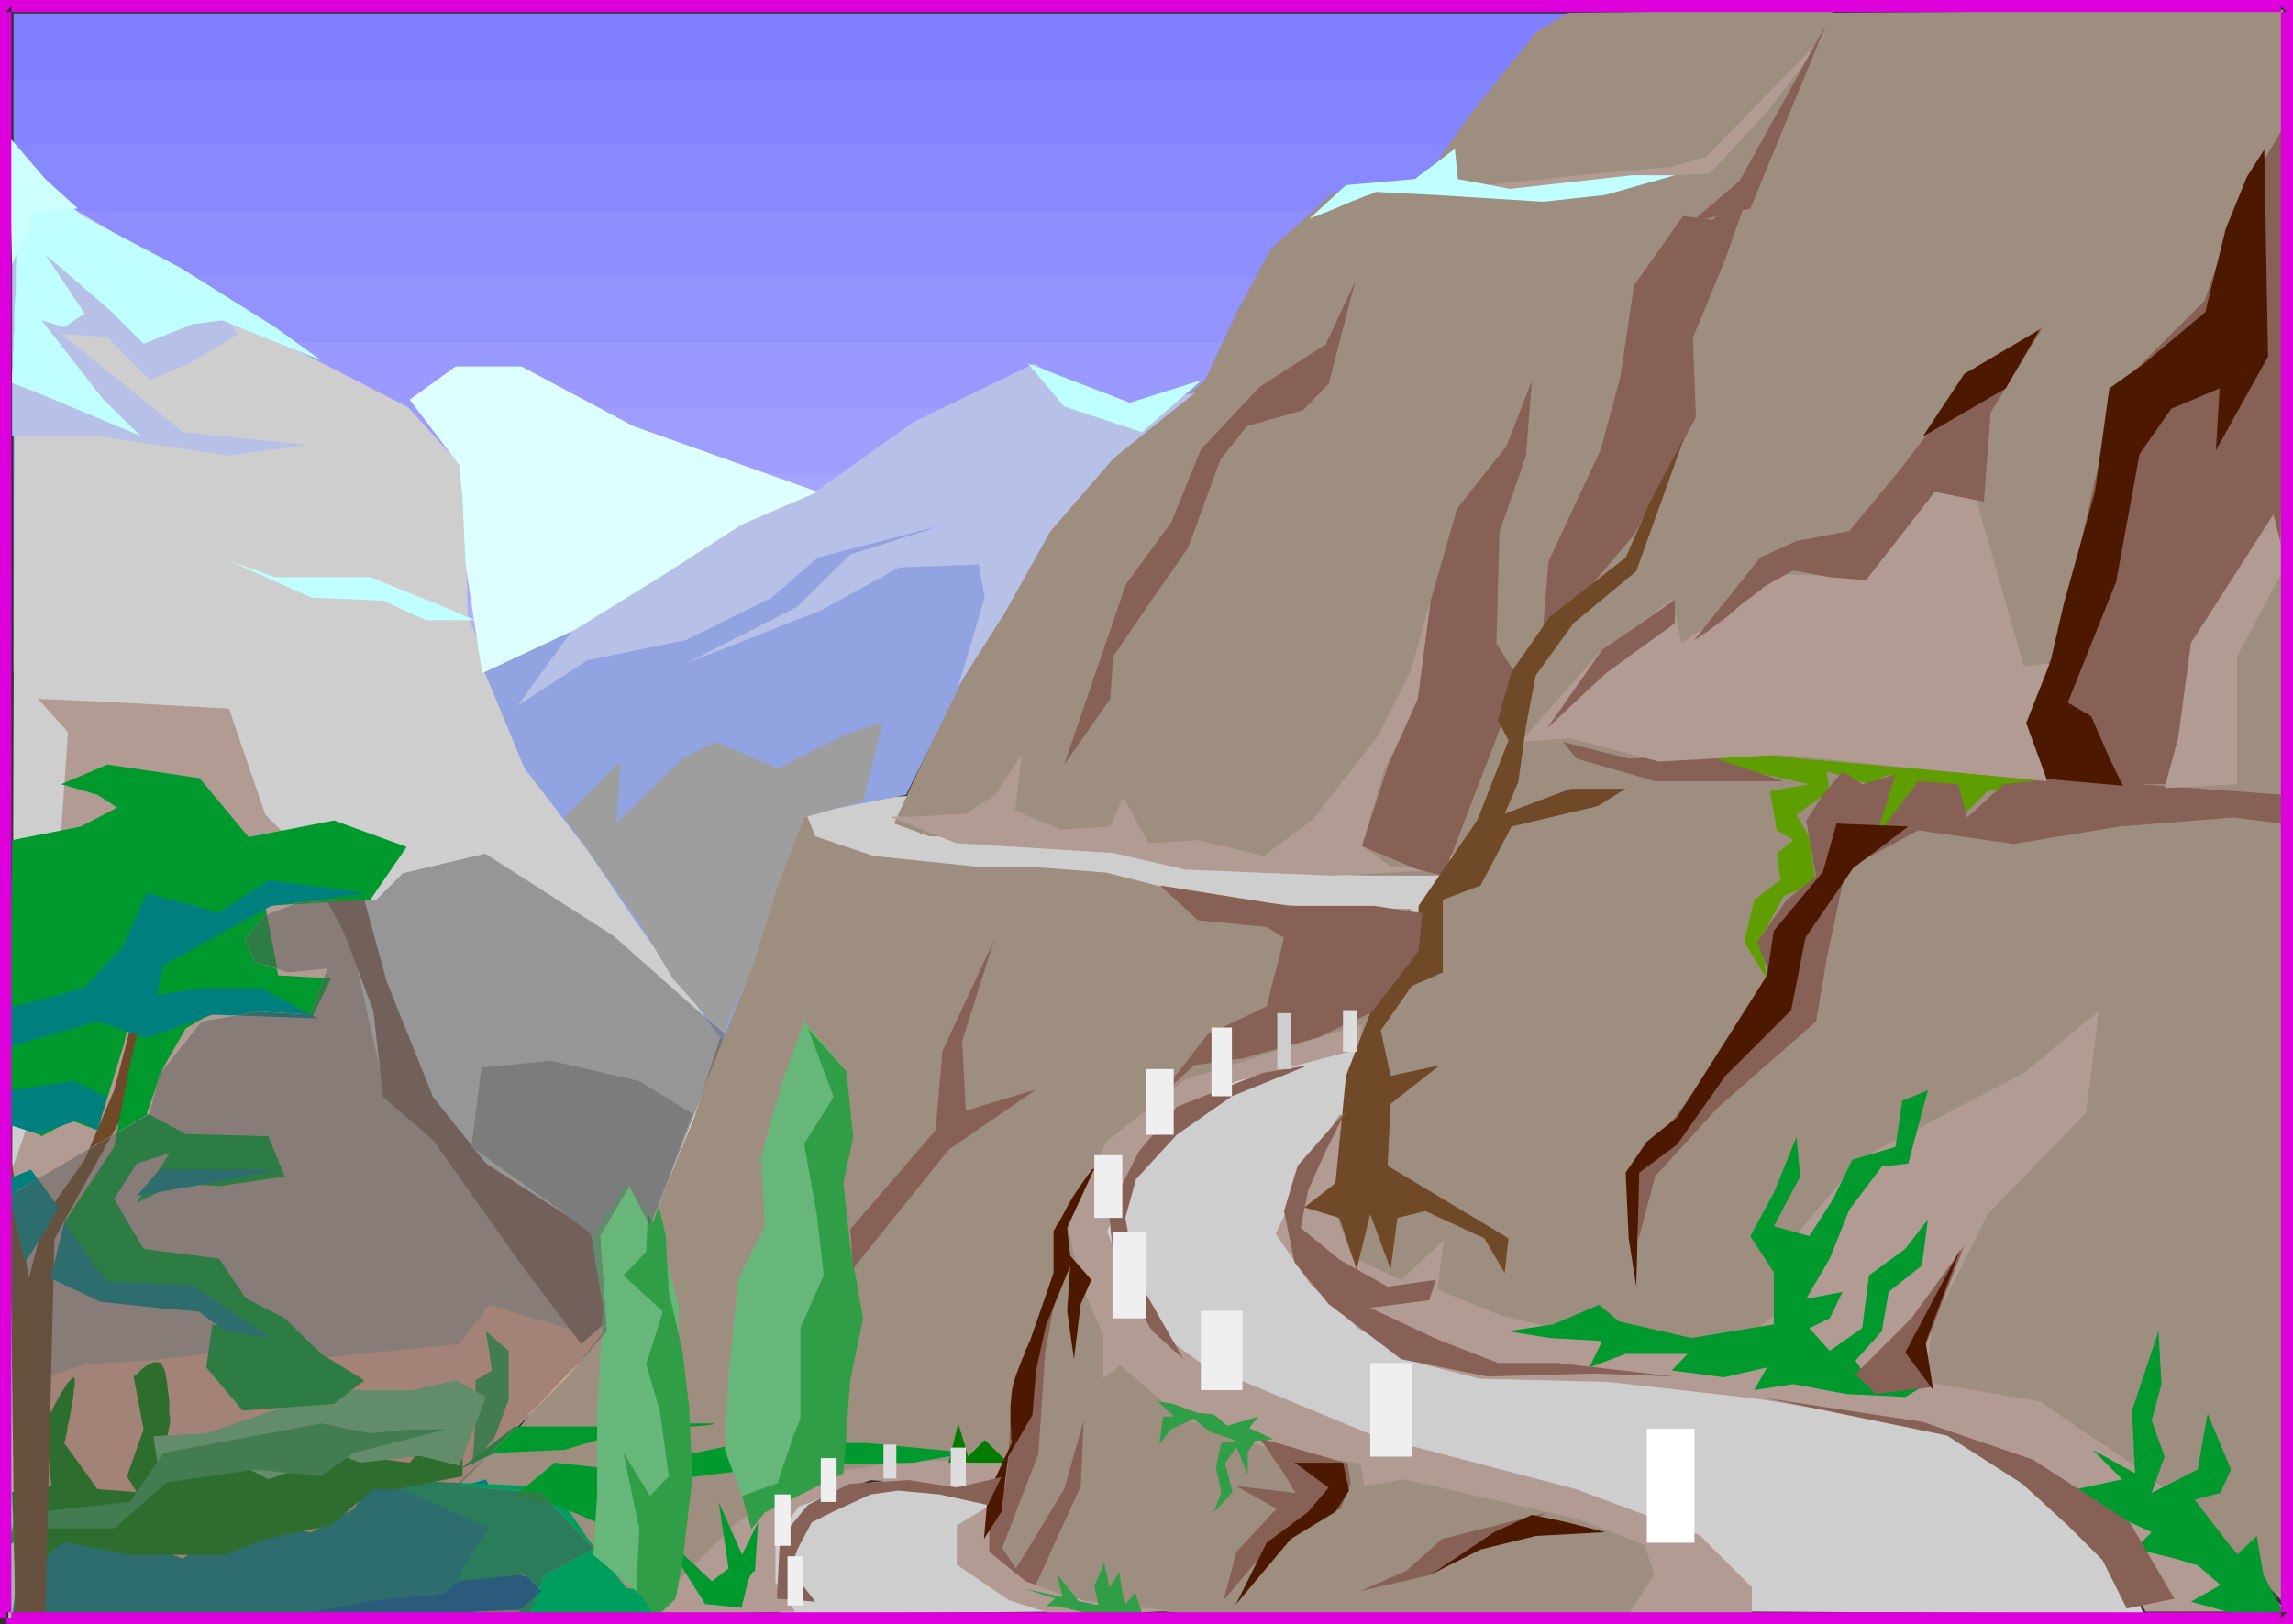 <?xml version="1.0" encoding="UTF-8" standalone="no"?>
<svg
   version="1.0"
   width="129.724mm"
   height="91.917mm"
   id="svg144"
   sodipodi:docname="Mountain Road 5.wmf"
   xmlns:inkscape="http://www.inkscape.org/namespaces/inkscape"
   xmlns:sodipodi="http://sodipodi.sourceforge.net/DTD/sodipodi-0.dtd"
   xmlns="http://www.w3.org/2000/svg"
   xmlns:svg="http://www.w3.org/2000/svg">
  <rect width="100%" height="100%" fill="#333333" stroke="none"/>
  <sodipodi:namedview
     id="namedview144"
     pagecolor="#ffffff"
     bordercolor="#000000"
     borderopacity="0.25"
     inkscape:showpageshadow="2"
     inkscape:pageopacity="0.0"
     inkscape:pagecheckerboard="0"
     inkscape:deskcolor="#d1d1d1"
     inkscape:document-units="mm" />
  <defs
     id="defs1">
    <pattern
       id="WMFhbasepattern"
       patternUnits="userSpaceOnUse"
       width="6"
       height="6"
       x="0"
       y="0" />
  </defs>
  <path
     style="fill:#7f7fff;fill-opacity:1;fill-rule:evenodd;stroke:none"
     d="M 487.87,31.024 V 2.908 H 2.909 V 31.024 Z"
     id="path1" />
  <path
     style="fill:#8484ff;fill-opacity:1;fill-rule:evenodd;stroke:none"
     d="M 487.87,17.128 V 45.082 H 2.909 V 17.128 Z"
     id="path2" />
  <path
     style="fill:#8989ff;fill-opacity:1;fill-rule:evenodd;stroke:none"
     d="M 487.87,31.024 V 59.139 H 2.909 V 31.024 Z"
     id="path3" />
  <path
     style="fill:#8e8eff;fill-opacity:1;fill-rule:evenodd;stroke:none"
     d="M 487.87,45.082 V 73.197 H 2.909 V 45.082 Z"
     id="path4" />
  <path
     style="fill:#9393ff;fill-opacity:1;fill-rule:evenodd;stroke:none"
     d="M 487.87,59.139 V 87.255 H 2.909 V 59.139 Z"
     id="path5" />
  <path
     style="fill:#9999ff;fill-opacity:1;fill-rule:evenodd;stroke:none"
     d="M 487.87,73.197 V 101.312 H 2.909 V 73.197 Z"
     id="path6" />
  <path
     style="fill:#9e9eff;fill-opacity:1;fill-rule:evenodd;stroke:none"
     d="m 487.87,87.255 v 28.115 H 2.909 V 87.255 Z"
     id="path7" />
  <path
     style="fill:#a5a5ff;fill-opacity:1;fill-rule:evenodd;stroke:none"
     d="m 487.87,101.312 v 28.115 H 2.909 v -28.115 z"
     id="path8" />
  <path
     style="fill:#aaaaff;fill-opacity:1;fill-rule:evenodd;stroke:none"
     d="M 2.909,143.485 H 487.87 V 115.37 H 2.909 Z"
     id="path9" />
  <path
     style="fill:#afafff;fill-opacity:1;fill-rule:evenodd;stroke:none"
     d="M 2.909,143.485 H 487.87 v -14.058 H 2.909 Z"
     id="path10" />
  <path
     style="fill:#cecece;fill-opacity:1;fill-rule:evenodd;stroke:none"
     d="m 256.782,230.417 -3.232,1.777 -2.909,1.939 -2.747,1.777 -2.586,1.939 -2.424,1.939 -2.101,1.939 -1.939,2.101 -1.778,2.101 -1.616,2.101 -1.454,2.101 -1.131,2.262 -0.97,2.262 -0.97,2.262 -0.485,2.262 -0.485,2.424 -0.162,2.424 0.323,3.555 0.485,3.393 0.97,3.393 0.97,3.232 1.293,3.07 1.454,2.908 1.778,2.908 2.101,2.747 2.262,2.747 2.424,2.424 2.747,2.424 2.909,2.262 3.232,2.262 3.394,2.101 3.717,2.101 3.878,1.777 84.517,19.552 1.939,1.293 1.616,1.131 1.454,1.131 1.131,1.293 0.808,1.293 0.646,1.131 0.485,1.293 v 1.131 l -0.162,1.293 -0.485,1.131 -0.808,1.131 -1.131,0.969 -1.454,0.97 -1.778,0.808 -2.101,0.808 -2.424,0.808 112.312,0.646 -1.778,-4.847 -1.939,-4.686 -2.262,-4.686 -1.293,-2.101 -1.293,-2.262 -1.454,-2.101 -1.616,-2.262 -1.616,-1.939 -1.939,-2.101 -1.939,-1.939 -2.101,-1.777 -2.424,-1.939 -2.586,-1.777 -2.101,-0.97 -2.101,-0.97 -2.424,-0.969 -2.424,-0.97 -2.586,-0.969 -2.586,-0.808 -2.747,-0.969 -2.747,-0.97 -3.07,-0.808 -2.909,-0.97 -3.232,-0.808 -3.232,-0.808 -3.232,-0.808 -6.949,-1.454 -3.717,-0.808 -3.717,-0.646 -3.717,-0.646 -7.757,-1.293 -8.08,-1.131 -8.565,-0.969 -8.565,-0.808 -9.05,-0.646 -9.373,-0.485 -9.534,-0.485 -4.848,-1.777 -4.686,-1.777 -4.525,-1.616 -2.101,-0.97 -2.101,-0.646 -3.878,-1.616 -3.717,-1.616 -3.232,-1.454 -3.07,-1.616 -2.747,-1.616 -2.262,-1.616 -1.131,-0.808 -0.97,-0.808 -0.808,-0.808 -0.808,-0.969 -0.646,-0.808 -0.485,-0.969 -0.485,-0.97 -0.323,-0.969 -0.323,-0.97 -0.162,-1.131 v -0.97 -1.131 l 17.453,-27.307 v -11.796 l -1.778,-0.485 -1.939,-0.162 h -2.101 -2.262 l -2.424,0.323 -2.262,0.323 -2.586,0.485 -2.424,0.485 -5.01,1.454 -5.01,1.616 -4.848,1.777 -2.262,0.97 z"
     id="path11" />
  <path
     style="fill:#9e8e7f;fill-opacity:1;fill-rule:evenodd;stroke:none"
     d="m 228.179,258.371 -17.291,72.066 -0.162,0.646 0.162,1.454 0.323,0.646 0.323,0.646 0.323,0.646 0.485,0.646 0.646,0.646 0.646,0.485 0.646,0.646 0.97,0.485 0.97,0.485 0.97,0.646 1.293,0.323 1.131,0.646 1.293,0.323 1.454,0.485 1.454,0.485 1.616,0.323 1.778,0.485 1.778,0.323 1.939,0.323 1.939,0.485 2.101,0.323 2.101,0.323 2.262,0.323 2.262,0.162 2.424,0.323 2.586,0.323 2.586,0.162 2.747,0.323 2.747,0.162 92.112,0.646 1.778,-0.97 1.616,-1.131 1.454,-0.969 1.131,-1.131 0.808,-1.131 0.808,-0.97 0.485,-1.131 0.323,-1.131 v -1.293 l -0.323,-1.131 -0.323,-1.131 -0.646,-1.293 -0.97,-1.293 -1.131,-1.293 -1.293,-1.454 -1.616,-1.454 -86.456,-21.491 -3.878,-3.232 -3.555,-3.232 -3.232,-3.07 -3.07,-3.07 -2.747,-3.07 -2.747,-2.908 -2.424,-3.07 -2.262,-2.747 -1.939,-2.908 -1.778,-2.908 -1.616,-2.908 -1.293,-2.747 -1.293,-2.747 -0.97,-2.747 -0.808,-2.908 z"
     id="path12" />
  <path
     style="fill:#cecece;fill-opacity:1;fill-rule:evenodd;stroke:none"
     d="m 248.379,344.494 -3.717,-0.323 -3.717,-0.323 -3.394,-0.485 -3.232,-0.485 -3.07,-0.646 -2.747,-0.646 -2.586,-0.646 -2.424,-0.646 -2.262,-0.808 -2.101,-0.969 -1.939,-0.97 -1.616,-0.969 -1.454,-1.131 -1.293,-1.131 -1.131,-1.131 -0.808,-1.293 4.202,-14.704 -3.878,-0.323 -3.717,-0.323 -3.555,-0.162 h -3.394 -3.232 -3.232 l -2.909,0.162 -2.909,0.323 -2.747,0.323 -2.747,0.323 -2.424,0.646 -2.424,0.646 -2.262,0.646 -2.101,0.808 -1.939,0.808 -1.939,0.969 -1.616,1.939 -1.454,1.777 -1.293,1.939 -0.97,1.777 -0.97,1.616 -0.646,1.616 -0.323,1.454 -0.323,1.616 -0.162,1.293 0.162,1.454 0.323,1.293 0.485,1.131 0.808,1.131 0.808,1.131 1.131,0.969 1.293,0.97 z"
     id="path13" />
  <path
     style="fill:#b29b93;fill-opacity:1;fill-rule:evenodd;stroke:none"
     d="m 290.88,224.277 -26.502,6.948 -13.898,6.948 -8.242,11.149 -5.494,14.058 2.747,6.948 5.494,12.603 12.443,9.049 37.006,15.35 42.501,11.149 26.502,9.857 11.15,11.149 v 7.11 l -26.341,-1.454 5.494,-8.402 -2.101,-6.302 -14.059,-5.494 -37.491,-8.564 -8.403,1.454 -0.808,-4.847 -16.645,-2.101 -21.654,-7.756 -13.09,-11.149 -3.555,2.908 v -9.21 l -4.848,-11.149 -2.747,-11.957 5.494,-19.067 9.696,-5.979 11.15,-10.664 38.622,-9.857 z"
     id="path14" />
  <path
     style="fill:#876056;fill-opacity:1;fill-rule:evenodd;stroke:none"
     d="m 228.987,259.017 -13.251,36.356 -1.454,17.451 -4.04,12.765 v 8.241 l 10.989,5.655 9.858,-21.652 0.646,-14.058 -4.202,14.704 -7.595,12.603 -2.747,4.363 -2.909,-4.363 7.757,-20.198 1.454,-21.652 z"
     id="path15" />
  <path
     style="fill:#876056;fill-opacity:1;fill-rule:evenodd;stroke:none"
     d="m 268.579,307.33 19.554,5.655 0.646,4.201 -2.101,5.494 -13.251,5.655 -11.797,13.896 2.747,-10.341 8.565,-9.21 -8.565,-4.847 12.605,1.454 v -0.162 l -0.323,-0.323 -0.323,-0.646 -0.485,-0.808 -0.485,-0.808 -0.646,-1.131 -1.454,-2.101 -1.454,-2.101 -0.646,-1.131 -0.646,-0.808 -0.646,-0.808 -0.485,-0.646 -0.485,-0.323 z"
     id="path16" />
  <path
     style="fill:#876056;fill-opacity:1;fill-rule:evenodd;stroke:none"
     d="m 330.795,323.489 -22.462,5.655 -7.595,6.786 -9.858,4.363 15.352,-3.555 11.958,-6.948 z"
     id="path17" />
  <path
     style="fill:#b29b93;fill-opacity:1;fill-rule:evenodd;stroke:none"
     d="m 211.534,322.034 -6.949,4.201 v 8.402 l 11.15,7.594 11.15,3.555 23.594,-1.293 -20.038,-2.262 -11.15,-4.04 -7.757,-6.302 z"
     id="path18" />
  <path
     style="fill:#309e47;fill-opacity:1;fill-rule:evenodd;stroke:none"
     d="m 234.805,343.04 -0.808,-3.878 2.101,-4.847 1.131,5.171 2.101,-3.232 0.646,4.363 0.808,2.424 1.939,-2.424 1.616,4.847 h -10.342 l -7.595,-1.939 h -2.747 l 1.939,-1.616 -6.464,-2.101 8.08,1.777 -1.131,-4.847 4.363,5.494 v 0 l 0.162,0.162 0.485,0.162 0.808,0.162 0.808,0.162 0.808,0.162 0.646,0.162 h 0.646 z"
     id="path19" />
  <path
     style="fill:#309e47;fill-opacity:1;fill-rule:evenodd;stroke:none"
     d="m 272.296,307.815 -5.171,-2.424 1.939,-2.424 -6.626,1.939 -2.909,-2.424 -3.555,-0.323 -5.171,-1.939 -3.232,-0.485 3.555,3.232 h -2.424 l -0.808,5.979 2.424,-3.232 4.848,-2.262 3.555,2.747 5.656,1.939 -3.232,0.485 -1.131,5.171 1.131,5.332 -1.616,4.363 4.04,-4.363 -1.616,-6.14 2.424,-3.555 2.424,5.979 v -4.847 l 1.616,-2.424 z"
     id="path20" />
  <path
     style="fill:#b29b93;fill-opacity:1;fill-rule:evenodd;stroke:none"
     d="m 272.78,263.865 7.918,-16.805 5.656,-8.564 h 5.494 l -1.293,4.363 -1.454,9.857 v 7.594 l 5.656,7.11 14.706,-5.655 26.664,23.914 126.694,-99.697 -24.402,113.754 33.613,25.368 16.806,19.552 h -30.058 l -7.11,-12.603 -14.706,-14.058 -23.109,-12.603 -38.622,-6.302 -31.512,-3.555 -27.31,-0.646 -11.312,-2.908 -14.544,-7.756 -10.504,-9.695 z"
     id="path21" />
  <path
     style="fill:#9e8e7f;fill-opacity:1;fill-rule:evenodd;stroke:none"
     d="m 292.657,238.011 -3.555,-5.655 3.555,-21.167 15.352,-29.408 14.059,-37.81 16.806,-20.359 15.352,-22.46 4.848,-29.57 9.211,-17.613 13.251,-29.408 9.858,-21.814 96.798,-0.646 0.646,341.263 -14.059,-14.866 -14.706,-12.603 -14.706,-9.857 -9.211,-6.302 -24.402,-4.201 1.293,-11.957 11.958,-23.914 21.008,-21.652 2.747,-21.814 -15.998,13.25 -35.067,18.42 -14.706,17.451 -2.101,14.704 -11.958,9.857 -22.462,-2.747 -25.21,-5.655 -13.898,-5.655 1.293,-10.503 -9.05,8.402 -10.504,-4.847 -5.01,-13.411 z"
     id="path22" />
  <path
     style="fill:#b29b93;fill-opacity:1;fill-rule:evenodd;stroke:none"
     d="m 215.574,312.339 -22.462,-0.646 -20.2,2.747 -18.261,12.765 -16.16,18.259 31.512,-0.808 -4.202,-6.302 v -9.21 l 5.01,-6.948 15.352,-5.655 18.261,1.454 h 10.504 z"
     id="path23" />
  <path
     style="fill:#cecece;fill-opacity:1;fill-rule:evenodd;stroke:none"
     d="m 305.424,195.03 -51.389,0.808 -35.552,-10.503 -23.27,0.646 -22.301,-6.302 -2.101,-6.302 10.504,-2.101 15.352,-1.293 9.05,-2.262 -8.242,6.948 h 2.747 l -3.555,3.555 26.664,0.646 27.149,5.655 32.966,-1.616 h 28.442 z"
     id="path24" />
  <path
     style="fill:#9e8e7f;fill-opacity:1;fill-rule:evenodd;stroke:none"
     d="m 191.173,176.125 21.654,-47.021 14.059,-18.905 11.797,-13.411 18.907,-15.35 6.949,-14.866 7.11,-13.25 13.251,-11.957 19.554,-2.747 9.858,-14.058 14.059,-17.613 6.949,-4.201 56.722,-0.646 -31.512,68.673 0.808,21.167 -5.656,8.402 -4.202,9.21 -9.858,14.058 -15.352,18.905 -7.11,16.158 -10.504,28.6 h -15.998 l -21.816,-0.646 -14.059,-1.293 -18.746,-3.555 -13.251,-2.908 h -12.605 -13.413 z"
     id="path25" />
  <path
     style="fill:#b29b93;fill-opacity:1;fill-rule:evenodd;stroke:none"
     d="m 309.464,185.982 -11.958,-0.646 -6.302,-4.363 4.848,-16.643 8.403,-15.512 1.454,-20.359 -4.202,14.866 -6.949,13.896 -14.059,18.097 -10.504,7.756 -14.059,-3.393 -10.504,0.646 -5.494,-9.857 -2.747,6.302 -10.504,0.646 -9.858,-4.04 1.454,-11.957 -5.656,8.564 -6.302,4.04 -11.312,0.646 h -4.848 l 14.059,5.655 33.613,2.101 15.352,3.555 31.512,1.293 z"
     id="path26" />
  <path
     style="fill:#876056;fill-opacity:1;fill-rule:evenodd;stroke:none"
     d="m 227.533,163.522 13.251,-38.618 9.696,-13.25 6.302,-15.512 12.605,-13.411 14.059,-9.049 6.302,-13.411 -5.656,21.814 -5.494,5.655 -11.958,3.393 -5.656,7.11 -6.949,18.905 -9.858,14.219 -6.141,9.049 -0.646,9.049 z"
     id="path27" />
  <path
     style="fill:#876056;fill-opacity:1;fill-rule:evenodd;stroke:none"
     d="m 291.203,180.973 5.656,-17.451 6.302,-14.058 2.747,-21.006 5.656,-19.713 10.504,-13.25 5.494,-14.058 -1.293,16.158 -5.656,16.158 -0.646,23.914 4.848,7.594 -16.16,42.011 -5.494,-1.293 z"
     id="path28" />
  <path
     style="fill:#876056;fill-opacity:1;fill-rule:evenodd;stroke:none"
     d="m 329.664,137.668 1.454,-17.613 11.15,-23.914 4.202,-15.512 2.909,-19.552 10.504,-14.866 6.302,0.808 8.403,-7.756 -5.656,16.158 -6.949,16.805 0.646,16.966 -13.251,25.207 z"
     id="path29" />
  <path
     style="fill:#b29b93;fill-opacity:1;fill-rule:evenodd;stroke:none"
     d="m 390.748,6.948 -12.766,16.805 -12.443,13.411 -16.16,0.646 -12.605,2.908 h -9.858 l -12.605,-0.808 26.664,-2.747 16.16,-1.454 7.595,-2.101 z"
     id="path30" />
  <path
     style="fill:#9e8e7f;fill-opacity:1;fill-rule:evenodd;stroke:none"
     d="m 172.104,173.378 2.262,5.494 12.443,4.201 21.816,2.262 h 11.15 l 16.806,1.293 18.907,4.847 27.31,2.908 h 18.907 l -9.858,24.561 -11.797,3.555 -26.664,8.402 -16.806,13.25 -8.403,18.42 -6.141,20.198 -5.656,16.32 -0.808,13.25 h -22.462 l -20.2,3.555 -15.514,9.857 -11.958,11.957 -6.141,7.756 H 51.55 l -0.323,-0.162 v -0.162 -0.323 l 0.323,-0.323 0.485,-0.485 0.646,-0.485 0.808,-0.646 0.97,-0.646 0.97,-0.808 1.131,-0.808 2.586,-1.616 2.747,-1.939 2.909,-1.777 5.818,-3.878 2.747,-1.616 1.293,-0.808 1.131,-0.808 1.131,-0.646 0.97,-0.646 0.97,-0.485 0.808,-0.485 0.485,-0.323 0.485,-0.323 0.323,-0.162 v 0 l 29.573,-19.067 20.2,-26.661 9.858,-23.106 8.403,-26.823 10.504,-24.561 5.656,-19.713 z"
     id="path31" />
  <path
     style="fill:#e2a58e;fill-opacity:1;fill-rule:evenodd;stroke:none"
     d="m 151.742,227.993 -25.048,7.756 -28.118,1.454 -26.018,-4.201 -24.402,-7.11 -23.109,-6.948 -22.462,-6.302 0.646,132.821 49.773,0.646 32.32,-18.905 13.251,-10.664 8.403,-7.756 14.706,-14.704 11.15,-14.058 5.01,-19.713 z"
     id="path32" />
  <path
     style="fill:#cecece;fill-opacity:1;fill-rule:evenodd;stroke:none"
     d="M 154.005,221.853 142.693,204.241 111.989,159.159 100.03,132.013 99.222,100.343 87.264,87.093 48.803,67.38 29.25,52.676 13.736,43.466 3.232,39.265 2.586,256.916 l 28.603,20.359 43.632,6.302 14.706,-14.058 27.957,-3.555 18.907,2.262 11.958,-28.923 z"
     id="path33" />
  <path
     style="fill:#007f7f;fill-opacity:1;fill-rule:evenodd;stroke:none"
     d="m 101,345.302 4.848,-7.756 v -7.11 -9.857 l -1.939,-4.201 -9.211,2.747 -5.01,-0.646 -9.05,-2.747 -5.01,6.948 -9.05,5.009 -10.666,-1.454 -6.949,-0.646 -9.858,7.756 -17.614,-6.463 -4.848,-3.555 -9.211,5.817 -3.394,5.655 -1.454,11.149 h 26.987 4.363 18.099 l 9.211,-0.162 h 4.525 4.363 4.202 l 4.202,-0.162 h 3.717 3.555 3.394 2.909 1.454 l 1.131,-0.162 h 2.262 0.97 0.808 0.646 0.646 l 0.323,-0.162 h 0.485 z"
     id="path34" />
  <path
     style="fill:#005e9e;fill-opacity:1;fill-rule:evenodd;stroke:none"
     d="m 119.261,343.848 -2.909,-5.655 -5.656,-1.454 -9.696,-0.808 -6.302,5.009 -15.514,1.454 -22.462,4.201 z"
     id="path35" />
  <path
     style="fill:#009e5e;fill-opacity:1;fill-rule:evenodd;stroke:none"
     d="m 81.285,316.379 32.32,1.454 7.757,4.847 4.848,7.11 7.757,9.857 5.01,0.646 1.454,5.655 h -31.027 l 6.302,-5.655 -3.555,-3.555 -14.706,1.454 4.202,-7.11 2.909,-4.201 -7.757,-3.555 z"
     id="path36" />
  <path
     style="fill:#309e47;fill-opacity:1;fill-rule:evenodd;stroke:none"
     d="m 105.848,307.169 2.909,-7.756 v -10.503 l -4.848,-4.201 1.293,8.402 -3.555,2.101 v 9.21 l -0.646,9.049 z"
     id="path37" />
  <path
     style="fill:#007c00;fill-opacity:1;fill-rule:evenodd;stroke:none"
     d="m 98.899,309.269 -7.11,-1.293 -4.202,4.847 -11.958,-1.454 -6.949,1.454 -11.312,2.262 -15.514,-4.363 -7.757,4.363 2.262,-10.664 v -1.454 l -0.162,-0.646 v -0.808 -1.777 l -0.485,-4.04 -0.323,-1.777 -0.162,-0.808 -0.323,-0.646 -0.323,-0.646 -0.323,-0.323 -0.485,-0.162 h -0.485 -0.485 l -0.485,0.323 -1.131,0.485 -0.97,0.808 -0.808,0.808 -0.323,0.323 -0.323,0.162 -0.162,0.162 v 0.162 l 2.101,11.149 -3.555,10.018 2.101,3.393 -8.403,-0.646 -7.11,-9.857 v -0.162 l 0.162,-0.323 0.162,-0.485 v -0.646 l 0.323,-0.808 v -0.808 l 0.485,-2.101 0.808,-4.524 0.162,-1.939 0.162,-0.808 v -0.808 -0.162 l -0.162,-0.323 -0.162,-0.162 -0.323,0.162 -0.323,0.485 -0.646,0.646 -0.485,0.808 -1.131,1.777 -1.131,2.101 -0.485,0.969 -0.485,0.97 -0.485,0.646 -0.323,0.646 -0.162,0.485 v 0.162 l 1.293,13.411 -8.403,1.293 0.646,18.42 10.504,-7.756 14.059,2.747 h 20.362 l 8.565,-3.393 14.059,-2.908 9.05,-7.756 h 5.01 l 14.059,-2.747 z"
     id="path38" />
  <path
     style="fill:#00992d;fill-opacity:1;fill-rule:evenodd;stroke:none"
     d="m 110.049,319.934 8.565,-7.11 13.251,1.454 26.826,-5.655 h 26.664 l 21.816,2.101 -11.958,2.101 -27.472,0.646 -23.917,2.908 -11.958,4.201 7.11,2.747 -11.312,2.262 -8.403,-3.555 z"
     id="path39" />
  <path
     style="fill:#00992d;fill-opacity:1;fill-rule:evenodd;stroke:none"
     d="m 153.035,304.422 h -13.413 l -18.907,5.655 -14.867,0.646 -7.595,3.555 11.797,-9.21 h 14.221 1.131 0.646 2.586 l 2.101,0.162 h 2.424 5.171 5.171 l 2.424,-0.162 h 2.262 l 1.939,-0.162 h 0.646 l 0.808,-0.162 h 0.485 l 0.485,-0.162 0.323,-0.162 z"
     id="path40" />
  <path
     style="fill:#68b77a;fill-opacity:1;fill-rule:evenodd;stroke:none"
     d="m 97.445,295.212 -9.05,2.101 H 67.872 l -6.949,3.555 -16.806,5.655 -11.312,0.646 1.293,8.564 10.019,-3.555 7.757,1.293 5.494,2.908 6.302,-2.101 3.555,-5.009 9.858,3.555 12.605,-1.454 8.565,2.101 5.656,-14.704 z"
     id="path41" />
  <path
     style="fill:#b29b93;fill-opacity:1;fill-rule:evenodd;stroke:none"
     d="m 128.472,283.254 -0.162,-0.485 -0.162,-0.485 -0.485,-0.808 -0.485,-0.808 -0.808,-0.97 -0.646,-1.131 -0.97,-1.131 -1.131,-1.293 -0.97,-1.293 -1.293,-1.454 -2.424,-2.908 -2.909,-3.07 -2.747,-3.232 -2.747,-3.07 -2.747,-2.908 -2.586,-2.747 -1.131,-1.293 -1.131,-1.131 -0.97,-1.131 -0.97,-0.97 -0.808,-0.808 -0.646,-0.808 -0.646,-0.485 -0.323,-0.323 -0.323,-0.323 v -0.162 l -16.322,-16.158 -6.302,-28.277 -4.202,-14.704 -14.706,-14.704 -7.757,-22.622 -26.018,-1.454 -14.867,-0.646 6.464,7.11 -1.454,21.006 -1.454,26.823 v 19.713 L 2.586,250.13 l 0.646,46.536 15.514,-5.009 12.605,-0.646 12.766,-1.454 24.563,0.808 29.573,-2.908 6.302,-8.402 16.16,4.847 h 0.323 l 0.323,0.162 h 0.485 1.293 1.454 1.454 l 1.131,-0.162 0.485,-0.162 h 0.485 l 0.162,-0.323 z"
     id="path42" />
  <path
     style="fill:#876056;fill-opacity:1;fill-rule:evenodd;stroke:none"
     d="m 124.27,287.456 -12.766,-16.966 -18.907,-26.661 -10.666,-9.21 -2.101,-18.42 -6.302,-16.805 -9.05,-16.966 13.413,10.018 4.848,17.613 9.858,24.561 11.312,14.219 27.31,17.451 5.494,0.808 -2.747,11.957 z"
     id="path43" />
  <path
     style="fill:#b7c1e8;fill-opacity:1;fill-rule:evenodd;stroke:none"
     d="m 51.066,71.42 -10.504,6.302 -8.565,3.555 -9.05,-9.21 -9.858,-0.646 11.312,9.049 14.706,11.957 26.664,2.747 -16.806,2.262 -28.118,-4.201 H 2.586 V 32.64 l 9.05,10.503 15.514,8.402 18.261,10.018 0.162,0.162 0.162,0.323 0.162,0.485 0.485,0.808 0.323,0.808 0.485,0.808 1.131,2.101 0.97,1.777 0.485,0.808 0.323,0.808 0.485,0.485 0.162,0.485 h 0.162 z"
     id="path44" />
  <path
     style="fill:#bfffff;fill-opacity:1;fill-rule:evenodd;stroke:none"
     d="M 3.232,32.64 17.291,46.051 38.461,57.2 58.822,69.965 68.68,77.075 47.51,68.511 41.208,69.319 30.704,73.52 23.594,66.41 9.696,54.453 18.099,67.057 13.736,69.965 8.888,68.511 22.139,85.477 30.058,93.233 8.08,84.023 2.586,81.922 V 81.276 80.63 79.822 l 0.162,-1.131 v -1.293 -1.616 l 0.162,-1.616 v -1.777 l 0.162,-1.939 v -4.201 L 3.394,61.886 V 57.362 L 3.555,52.676 3.717,48.313 v -4.201 -1.939 -1.777 -1.777 -2.747 -1.131 L 3.555,33.932 V 33.286 L 3.394,32.801 Z"
     id="path45" />
  <path
     style="fill:#bfffff;fill-opacity:1;fill-rule:evenodd;stroke:none"
     d="m 280.052,46.697 7.757,-7.11 14.706,-1.293 8.565,-6.463 0.646,6.463 11.15,2.101 26.018,-2.908 h 9.211 l -14.867,4.201 -13.251,1.454 -23.27,-1.454 -12.605,-0.646 v 0 l -0.162,0.162 -0.485,0.162 -0.808,0.323 -0.97,0.323 -1.131,0.485 -1.293,0.485 -5.333,2.262 -1.293,0.485 -0.97,0.485 -0.808,0.162 -0.646,0.323 z"
     id="path46" />
  <path
     style="fill:#bfffff;fill-opacity:1;fill-rule:evenodd;stroke:none"
     d="m 101.646,132.659 -8.403,-3.555 -14.059,-5.655 H 58.822 l -9.858,-3.555 17.614,7.918 15.352,0.646 9.211,4.201 z"
     id="path47" />
  <path
     style="fill:#ceffff;fill-opacity:1;fill-rule:evenodd;stroke:none"
     d="M 9.696,38.295 1.778,29.085 2.586,56.554 7.434,45.243 16.645,44.597 Z"
     id="path48" />
  <path
     style="fill:#309e47;fill-opacity:1;fill-rule:evenodd;stroke:none"
     d="m 34.906,310.724 33.774,-6.302 10.504,2.101 8.403,-0.808 h 7.757 l -19.715,5.009 -6.949,5.009 -14.059,-1.454 -18.907,2.747 -11.312,9.857 H 9.696 l -7.918,3.555 1.454,-6.302 10.504,-1.454 14.059,-1.454 z"
     id="path49" />
  <path
     style="fill:#00992d;fill-opacity:1;fill-rule:evenodd;stroke:none"
     d="m 161.438,335.93 0.646,-10.341 -3.394,6.948 -5.01,-11.311 2.101,14.219 -3.555,2.747 -11.15,-10.503 9.696,15.35 -6.949,-0.646 14.867,1.454 v 0 0 -0.323 -0.323 l 0.162,-0.646 0.323,-1.131 0.323,-1.454 0.323,-1.454 0.485,-1.293 0.323,-0.485 0.162,-0.323 0.323,-0.323 h 0.323 z"
     id="path50" />
  <path
     style="fill:#704928;fill-opacity:1;fill-rule:evenodd;stroke:none"
     d="m 9.696,345.302 1.939,-80.307 3.555,-6.463 11.312,-20.359 4.202,-22.622 3.394,-9.857 -2.101,-15.512 -1.293,17.774 -3.555,14.704 -2.747,10.503 -6.302,14.866 -8.403,11.957 -3.555,13.411 L 3.232,253.685 1.778,242.536 3.232,346.595 h 0.162 v 0 l 0.646,-0.323 0.808,-0.323 1.131,-0.323 0.97,-0.162 1.131,-0.323 H 8.888 Z"
     id="path51" />
  <path
     style="fill:#00992d;fill-opacity:1;fill-rule:evenodd;stroke:none"
     d="m 15.998,265.642 -2.262,-4.201 10.666,-16.158 3.394,-17.613 3.555,-14.866 2.101,-8.402 -0.646,-13.411 -2.101,12.603 -4.202,19.713 -5.656,18.42 -5.656,-2.101 -6.302,3.393 -7.11,-5.494 0.808,-57.847 14.706,-2.908 7.757,-4.04 -4.202,-2.747 -7.757,-2.262 9.858,-4.201 19.715,2.908 10.504,12.603 18.261,-3.555 15.514,5.655 -7.757,11.311 -22.462,1.293 2.747,14.866 11.312,0.646 -4.202,8.564 -16.968,-3.555 -9.858,5.655 -4.848,8.402 -3.555,9.857 8.403,4.363 17.614,0.485 3.555,8.564 -14.059,2.101 -9.211,-0.646 -8.403,4.201 7.11,-10.664 -7.11,2.262 -4.848,7.594 6.302,10.664 16.16,2.101 5.656,8.402 8.403,4.363 7.757,7.594 9.211,5.655 -6.464,5.009 -19.554,1.454 -7.757,-9.21 1.293,-9.21 11.958,2.747 -16.806,-9.857 h -17.614 z"
     id="path52" />
  <path
     style="fill:#91a3e0;fill-opacity:1;fill-rule:evenodd;stroke:none"
     d="m 103.101,142.516 42.178,-20.521 42.824,-11.149 33.128,6.948 -14.706,26.176 -12.766,26.015 -14.059,2.747 -8.403,1.454 -5.656,14.704 -6.302,21.814 -4.848,11.957 -18.422,-25.368 -10.504,-15.512 -13.413,-17.451 z"
     id="path53" />
  <path
     style="fill:#b7c1e8;fill-opacity:1;fill-rule:evenodd;stroke:none"
     d="m 123.462,133.306 29.573,-18.905 22.462,-10.018 19.715,-14.058 26.018,-12.603 9.05,5.655 9.858,3.555 15.352,-2.908 -17.453,14.058 -13.413,15.512 -9.858,17.613 -9.858,15.512 5.656,-18.905 -1.293,-7.11 -16.968,0.646 -16.806,9.21 -28.765,11.311 23.755,-12.119 11.312,-11.149 20.362,-6.463 -27.31,7.11 -9.858,8.564 -18.261,9.049 -21.17,4.363 -14.867,9.695 z"
     id="path54" />
  <path
     style="fill:#bfffff;fill-opacity:1;fill-rule:evenodd;stroke:none"
     d="m 219.776,77.721 7.757,9.21 16.645,5.494 12.766,-11.149 -15.352,4.847 z"
     id="path55" />
  <path
     style="fill:#ddffff;fill-opacity:1;fill-rule:evenodd;stroke:none"
     d="M 174.851,105.19 135.421,91.133 111.504,78.368 H 97.445 l -9.858,7.11 10.666,14.058 0.646,7.11 0.646,14.058 3.555,23.268 19.715,-9.21 18.261,-11.311 17.614,-11.311 z"
     id="path56" />
  <path
     style="fill:#9e9e9e;fill-opacity:1;fill-rule:evenodd;stroke:none"
     d="m 184.547,171.278 4.202,-16.805 -8.242,2.747 -14.221,7.11 -13.251,-5.655 -7.11,3.555 -14.059,13.896 0.808,-13.25 -11.958,11.957 15.998,22.46 7.11,11.957 10.666,11.957 6.302,-14.058 5.494,-17.613 5.656,-14.704 z"
     id="path57" />
  <path
     style="fill:#007f7f;fill-opacity:1;fill-rule:evenodd;stroke:none"
     d="m 1.131,224.115 19.715,-5.655 10.504,3.555 14.059,-5.009 22.462,0.808 -11.958,-6.463 H 43.147 l -9.696,1.454 1.454,-6.302 13.898,-7.756 9.211,-5.009 20.362,-2.747 -21.008,-2.747 -10.504,6.948 -15.514,-4.201 -5.01,11.311 -8.403,9.049 -16.16,4.201 v 0.162 l -0.162,0.323 v 0.485 l -0.162,0.485 -0.162,1.454 -0.323,3.232 v 0.808 0.646 l -0.162,0.485 0.162,0.323 v 0.162 z"
     id="path58" />
  <path
     style="fill:#007f7f;fill-opacity:1;fill-rule:evenodd;stroke:none"
     d="M 59.469,250.13 H 46.056 34.098 l -4.848,5.655 11.958,-2.101 z"
     id="path59" />
  <path
     style="fill:#007f7f;fill-opacity:1;fill-rule:evenodd;stroke:none"
     d="m 2.424,233.164 13.413,-1.939 6.949,3.393 -1.939,7.11 -4.363,-2.101 -8.403,2.908 -6.949,-2.262 z"
     id="path60" />
  <path
     style="fill:#007f7f;fill-opacity:1;fill-rule:evenodd;stroke:none"
     d="m 13.736,261.441 9.05,12.603 18.422,0.808 10.504,7.11 6.302,4.201 -9.858,-1.454 -5.656,-4.201 -7.595,-0.646 -13.413,-1.454 -10.666,-5.009 z"
     id="path61" />
  <path
     style="fill:#007f7f;fill-opacity:1;fill-rule:evenodd;stroke:none"
     d="M 12.282,257.886 6.626,250.13 1.131,252.392 5.333,270.005 v -0.162 l 0.323,-0.485 0.323,-0.485 0.485,-0.646 0.646,-0.97 0.646,-0.969 1.293,-2.101 1.293,-2.101 0.646,-1.131 0.485,-0.808 0.485,-0.808 0.162,-0.646 0.323,-0.485 z"
     id="path62" />
  <path
     style="fill:#00992d;fill-opacity:1;fill-rule:evenodd;stroke:none"
     d="m 478.335,345.302 -9.858,-2.747 6.302,-3.555 -4.848,-4.201 -4.848,-1.454 -8.565,-2.101 3.555,-3.555 -7.757,-3.555 -8.403,-5.655 9.858,-2.101 -6.302,-6.302 9.05,5.009 -0.646,-13.411 5.656,-16.966 0.646,11.311 -2.101,7.756 2.747,7.756 -2.747,7.756 9.858,-5.009 2.101,-11.957 5.01,11.957 -2.262,5.009 -5.494,1.454 4.202,5.494 4.848,6.302 4.202,-4.04 1.454,8.402 4.202,7.756 z"
     id="path63" />
  <path
     style="fill:#00992d;fill-opacity:1;fill-rule:evenodd;stroke:none"
     d="m 379.275,283.254 v -11.149 l -5.01,-7.756 5.01,-9.21 4.848,-11.957 0.808,8.402 -5.656,10.664 7.595,2.101 5.01,-7.756 4.202,-8.564 9.211,-2.747 1.454,-9.857 5.494,-2.262 -2.101,7.756 -2.101,7.918 -5.656,0.646 -6.949,9.21 -4.202,10.503 -5.01,8.564 7.757,-1.454 -2.747,5.655 -4.363,2.101 4.363,4.847 6.949,-4.847 1.454,-11.311 7.757,-5.655 4.848,-6.302 -1.293,9.857 -7.11,5.655 -1.454,8.402 -5.656,6.302 4.363,6.302 9.858,-0.646 -3.555,2.101 -12.766,-0.646 -11.15,-2.101 -8.403,1.293 2.747,-4.847 -9.211,2.101 -11.15,-1.454 3.394,-3.555 h -13.251 l -7.757,2.908 2.747,-5.655 -11.15,-0.646 -9.05,-1.454 9.696,-1.454 9.858,-4.201 4.202,3.555 15.514,3.555 z"
     id="path64" />
  <path
     style="fill:#68b77a;fill-opacity:1;fill-rule:evenodd;stroke:none"
     d="m 159.984,323.489 -5.01,-13.411 0.808,-16.158 2.101,-20.521 5.656,-11.149 -0.808,-14.866 4.363,-15.512 4.848,-13.411 8.403,9.857 -0.646,23.268 v 16.805 l 2.747,17.774 -2.747,10.503 0.646,17.613 -13.251,5.655 z"
     id="path65" />
  <path
     style="fill:#309e47;fill-opacity:1;fill-rule:evenodd;stroke:none"
     d="m 171.134,303.775 v -19.713 l 5.01,-11.311 -1.454,-12.765 -2.747,-15.35 6.302,-10.018 -5.494,-14.704 8.242,9.21 1.454,14.058 -2.101,9.857 1.454,13.411 2.747,15.512 -2.747,13.25 -1.454,19.875 -16.806,8.402 -2.909,3.555 -1.939,-7.11 7.595,-2.747 0.162,-0.162 v -0.485 l 0.323,-0.646 0.162,-0.808 0.323,-0.97 0.485,-1.293 0.808,-2.424 0.808,-2.424 0.323,-1.131 0.485,-0.969 0.323,-0.97 0.323,-0.646 0.162,-0.485 z"
     id="path66" />
  <path
     style="fill:#68b77a;fill-opacity:1;fill-rule:evenodd;stroke:none"
     d="m 145.117,338.193 2.909,-22.46 -2.909,-16.158 v -20.521 l -6.141,-22.46 v -7.11 l -7.757,5.655 -5.01,7.756 2.747,16.966 -1.293,23.106 v 16.966 l -0.808,12.603 13.413,11.311 z"
     id="path67" />
  <path
     style="fill:#309e47;fill-opacity:1;fill-rule:evenodd;stroke:none"
     d="m 136.067,339.647 0.646,-12.603 -3.394,-16.32 5.656,9.21 4.04,-4.201 -1.939,-14.058 -2.909,-9.857 3.555,-11.311 -8.403,-7.756 4.848,-5.009 0.808,-17.613 3.394,14.219 0.646,11.957 2.909,12.603 1.454,12.119 0.646,15.35 -2.101,17.774 -1.454,7.756 -4.202,4.04 v 0 l -0.162,-0.162 -0.162,-0.162 -0.162,-0.323 -0.646,-0.969 -0.646,-0.97 -1.454,-2.101 -0.646,-0.808 z"
     id="path68" />
  <path
     style="fill:#007c00;fill-opacity:1;fill-rule:evenodd;stroke:none"
     d="m 202.808,312.824 2.101,-8.402 2.101,7.11 3.555,-3.555 5.01,4.847 z"
     id="path69" />
  <path
     style="fill:#5e9e00;fill-opacity:1;fill-rule:evenodd;stroke:none"
     d="m 439.713,167.077 -14.706,2.101 -5.656,5.655 -1.454,-5.655 -7.757,-1.454 -3.394,4.363 -7.11,8.402 1.454,-5.655 2.747,-9.21 -4.202,2.101 -9.05,-2.747 0.646,4.201 -7.11,5.009 2.747,4.847 1.454,9.857 -6.949,2.747 -5.01,9.21 1.454,8.564 -4.848,-7.918 2.101,-9.049 5.656,-4.201 -0.808,-5.655 3.555,-2.908 -3.555,-2.101 -1.454,-8.402 8.403,-1.454 -15.352,-3.393 -9.211,-2.908 9.858,-0.646 12.766,1.454 z"
     id="path70" />
  <path
     style="fill:#876056;fill-opacity:1;fill-rule:evenodd;stroke:none"
     d="m 389.779,169.985 -3.555,5.494 2.101,11.957 -6.302,5.009 -6.302,9.049 2.747,7.11 -5.494,9.857 -23.917,33.124 1.293,13.411 3.555,-13.411 13.413,-14.704 21.008,-18.42 2.262,-13.411 4.04,-19.067 15.514,-8.402 20.362,2.908 22.624,-3.716 24.563,-1.939 11.15,1.454 -0.646,-6.302 -47.834,-3.555 -11.958,1.293 -7.757,7.11 -1.939,-7.11 -8.565,-0.646 -9.05,11.957 4.202,-13.411 -7.11,2.101 -4.202,-2.747 z"
     id="path71" />
  <path
     style="fill:#876056;fill-opacity:1;fill-rule:evenodd;stroke:none"
     d="m 381.376,167.077 -16.806,-5.655 -16.322,0.808 -14.059,-3.555 2.909,3.555 16.806,4.847 h 17.614 z"
     id="path72" />
  <path
     style="fill:#876056;fill-opacity:1;fill-rule:evenodd;stroke:none"
     d="m 437.612,162.229 -6.464,-12.119 8.565,-10.503 4.202,-18.905 8.403,-37.326 19.069,-19.067 6.949,-20.359 11.312,-19.067 -2.101,92.91 -11.312,13.411 -2.101,36.518 H 438.259 Z"
     id="path73" />
  <path
     style="fill:#b29b93;fill-opacity:1;fill-rule:evenodd;stroke:none"
     d="m 486.092,110.038 -17.614,27.469 -2.747,20.359 -2.909,10.664 15.514,-0.808 v -27.307 l 10.504,-19.713 z"
     id="path74" />
  <path
     style="fill:#b29b93;fill-opacity:1;fill-rule:evenodd;stroke:none"
     d="m 325.139,158.674 16.806,-19.067 15.514,-11.311 2.101,9.21 21.816,-14.704 15.998,0.646 14.867,-20.359 9.858,2.101 10.666,37.326 5.494,-0.646 -4.202,12.603 3.555,12.603 -56.883,-5.655 -26.018,1.454 -19.069,-5.009 z"
     id="path75" />
  <path
     style="fill:#876056;fill-opacity:1;fill-rule:evenodd;stroke:none"
     d="m 330.795,155.766 12.605,-11.796 14.706,-10.664 v -5.009 l -15.514,10.664 z"
     id="path76" />
  <path
     style="fill:#876056;fill-opacity:1;fill-rule:evenodd;stroke:none"
     d="m 362.307,136.861 14.059,-17.613 7.757,-3.555 11.312,-2.101 10.504,-12.765 14.059,-18.259 16.806,-12.603 -11.15,18.259 -1.454,19.067 -10.504,-2.101 -14.706,18.905 -7.757,-0.646 -7.757,-1.454 -6.464,3.555 v 0.162 h -0.162 l -0.323,0.485 -0.808,0.485 -0.97,0.808 -1.131,0.808 -1.293,0.97 -2.586,2.262 -2.747,2.101 -1.293,0.97 -1.131,0.808 -0.97,0.646 -0.646,0.485 -0.323,0.162 -0.162,0.162 z"
     id="path77" />
  <path
     style="fill:#876056;fill-opacity:1;fill-rule:evenodd;stroke:none"
     d="m 413.049,296.666 -1.454,-8.564 8.403,-21.652 -11.312,15.512 -11.958,11.957 4.363,4.201 z"
     id="path78" />
  <path
     style="fill:#876056;fill-opacity:1;fill-rule:evenodd;stroke:none"
     d="m 212.665,200.847 -11.15,23.914 -1.454,16.966 -18.261,21.167 0.646,8.402 20.362,-25.368 18.746,-12.927 -15.029,4.524 -0.808,-14.866 z"
     id="path79" />
  <path
     style="fill:#9e9e9e;fill-opacity:1;fill-rule:evenodd;stroke:none"
     d="m 148.025,238.173 -11.312,-6.948 -18.907,-4.363 -14.867,1.454 -2.101,16.966 20.523,14.704 5.494,4.363 7.11,-11.311 3.555,4.847 2.101,3.555 z"
     id="path80" />
  <path
     style="fill:#afafaf;fill-opacity:1;fill-rule:evenodd;stroke:none"
     d="m 154.974,221.207 -23.755,-21.006 -27.472,-17.613 -17.614,4.201 -5.656,5.655 h -4.848 l -11.958,0.646 -7.11,2.747 -4.202,5.009 2.101,4.847 7.11,2.262 8.403,-0.808 -3.555,9.857 -11.15,-0.646 -12.12,2.101 -9.05,11.311 -2.101,8.402 -30.219,17.613 v 90.971 l 63.347,0.646 47.834,-1.454 3.394,-9.049 10.666,-5.655 -11.312,-11.957 -17.614,-1.454 26.826,-27.469 4.848,-5.655 -1.454,-20.359 6.302,-10.664 4.363,8.564 v -0.162 l 0.162,-0.323 0.162,-0.485 0.323,-0.808 0.323,-0.808 0.323,-1.131 0.485,-1.131 0.646,-1.293 0.485,-1.454 0.646,-1.454 1.293,-3.393 1.454,-3.555 1.454,-3.716 1.454,-3.716 1.454,-3.716 1.293,-3.393 0.646,-1.616 0.646,-1.616 0.485,-1.293 0.646,-1.293 0.323,-1.131 0.485,-1.131 0.323,-0.808 0.162,-0.646 0.162,-0.646 z"
     id="path81" />
  <path
     style="fill:#7c756d;fill-opacity:1;fill-rule:evenodd;stroke:none"
     d="m 153.197,219.591 1.778,1.616 -0.162,0.323 -0.162,0.646 -0.162,0.646 -0.323,0.808 -0.485,1.131 -0.323,1.131 -0.646,1.293 -0.485,1.293 -0.646,1.616 -0.646,1.616 -1.293,3.393 -1.454,3.716 -1.454,3.716 -1.454,3.716 -1.454,3.555 -1.293,3.393 -0.646,1.454 -0.485,1.454 -0.646,1.293 -0.485,1.131 -0.323,1.131 -0.323,0.808 -0.323,0.808 -0.162,0.485 -0.162,0.323 v 0.162 l -0.485,-0.969 2.101,-5.009 8.403,-26.823 z"
     id="path82" />
  <path
     style="fill:#7c756d;fill-opacity:1;fill-rule:evenodd;stroke:none"
     d="m 121.685,325.751 v 8.241 l 5.333,-2.747 z"
     id="path83" />
  <path
     style="fill:#7c756d;fill-opacity:1;fill-rule:evenodd;stroke:none"
     d="m 121.685,291.172 v 2.262 l 3.232,-3.07 4.848,-5.655 -0.323,-3.555 z"
     id="path84" />
  <path
     style="fill:#7c756d;fill-opacity:1;fill-rule:evenodd;stroke:none"
     d="M 121.685,293.434 V 291.172 l -7.757,10.503 z"
     id="path85" />
  <path
     style="fill:#7c756d;fill-opacity:1;fill-rule:evenodd;stroke:none"
     d="m 121.685,333.991 v -8.241 l -5.979,-6.463 -17.614,-1.454 9.858,-10.18 -26.987,17.451 v 20.359 h 32.158 l 3.232,-8.564 z"
     id="path86" />
  <path
     style="fill:#a38277;fill-opacity:1;fill-rule:evenodd;stroke:none"
     d="m 39.269,223.307 -5.171,6.463 -2.101,8.402 -29.25,17.128 0.485,90.163 49.773,0.646 32.32,-18.905 13.251,-10.664 6.949,-6.302 18.584,-19.228 5.494,-6.948 -1.293,-19.713 6.302,-10.664 3.232,6.463 13.898,-32.155 -25.048,7.756 -28.118,1.454 -26.018,-4.201 -24.402,-7.11 z"
     id="path87" />
  <path
     style="fill:#969696;fill-opacity:1;fill-rule:evenodd;stroke:none"
     d="m 151.742,218.46 -20.523,-18.259 -27.472,-17.613 -17.614,4.201 -5.656,5.655 h -4.848 l -11.958,0.646 -7.11,2.747 -4.202,5.009 2.101,4.847 7.11,2.262 8.403,-0.808 -3.555,9.857 -11.15,-0.646 -12.12,2.101 -9.05,11.311 -2.101,8.402 -29.411,17.128 v 1.616 l 28.603,20.359 43.632,6.302 14.706,-14.058 27.957,-3.555 10.989,1.293 -0.162,-2.908 6.302,-10.664 4.363,8.564 v -0.485 l 0.323,-0.485 0.323,-0.97 0.323,-0.97 0.485,-1.293 0.646,-1.454 0.646,-1.616 0.646,-1.616 0.808,-1.939 1.616,-3.878 3.232,-8.564 1.778,-4.201 4.202,-12.927 z"
     id="path88" />
  <path
     style="fill:#2d6d6d;fill-opacity:1;fill-rule:evenodd;stroke:none"
     d="m 98.899,317.833 5.979,0.646 0.97,2.101 v 9.857 7.11 l -4.848,7.756 h -0.162 -0.485 l -0.323,0.162 H 99.384 98.737 97.929 96.96 94.697 l -1.131,0.162 h -1.454 -2.909 -3.394 -3.555 -3.717 l -4.202,0.162 h -4.202 -4.363 -4.525 l -9.211,0.162 H 33.936 29.573 2.586 l 1.454,-11.149 3.394,-5.655 9.211,-5.817 4.848,3.555 17.614,6.463 9.858,-7.756 6.949,0.646 10.666,1.454 9.05,-5.009 5.01,-6.948 9.05,2.747 5.01,0.646 z"
     id="path89" />
  <path
     style="fill:#2b5b7c;fill-opacity:1;fill-rule:evenodd;stroke:none"
     d="m 115.867,338.031 -2.262,6.14 -56.883,2.424 22.462,-4.201 15.514,-1.454 6.302,-5.009 9.696,0.808 z"
     id="path90" />
  <path
     style="fill:#2b7c5b;fill-opacity:1;fill-rule:evenodd;stroke:none"
     d="m 114.736,341.263 -1.778,4.686 h -3.555 z"
     id="path91" />
  <path
     style="fill:#2b7c5b;fill-opacity:1;fill-rule:evenodd;stroke:none"
     d="m 115.221,339.808 1.131,-2.908 10.666,-5.655 -11.312,-11.957 -17.614,-1.454 0.808,-0.646 -17.614,-0.808 15.514,6.948 7.757,3.555 -2.909,4.201 -4.202,7.11 14.706,-1.454 z"
     id="path92" />
  <path
     style="fill:#447c51;fill-opacity:1;fill-rule:evenodd;stroke:none"
     d="m 105.848,307.169 2.909,-7.756 v -10.503 l -4.848,-4.201 1.293,8.402 -3.555,2.101 v 9.21 l -0.646,9.049 z"
     id="path93" />
  <path
     style="fill:#2d6d2d;fill-opacity:1;fill-rule:evenodd;stroke:none"
     d="m 98.899,309.269 -7.11,-1.293 -4.202,4.847 -11.958,-1.454 -6.949,1.454 -11.312,2.262 -15.514,-4.363 -7.757,4.363 2.262,-10.664 v -1.454 l -0.162,-0.646 v -0.808 -1.777 l -0.485,-4.04 -0.323,-1.777 -0.162,-0.808 -0.323,-0.646 -0.323,-0.646 -0.323,-0.323 -0.485,-0.162 h -0.485 -0.485 l -0.485,0.323 -1.131,0.485 -0.97,0.808 -0.808,0.808 -0.323,0.323 -0.323,0.162 -0.162,0.162 v 0.162 l 2.101,11.149 -3.555,10.018 2.101,3.393 -8.403,-0.646 -7.11,-9.857 v -0.162 l 0.162,-0.323 0.162,-0.485 v -0.646 l 0.323,-0.808 v -0.808 l 0.485,-2.101 0.808,-4.524 0.162,-1.939 0.162,-0.808 v -0.808 -0.162 l -0.162,-0.323 -0.162,-0.162 -0.323,0.162 -0.323,0.485 -0.646,0.646 -0.485,0.808 -1.131,1.777 -1.131,2.101 -0.485,0.969 -0.485,0.97 -0.485,0.646 -0.323,0.646 -0.162,0.485 v 0.162 l 1.293,13.411 -8.403,1.293 0.646,18.42 10.504,-7.756 14.059,2.747 h 20.362 l 8.565,-3.393 14.059,-2.908 9.05,-7.756 h 5.01 l 14.059,-2.747 z"
     id="path94" />
  <path
     style="fill:#2d7c44;fill-opacity:1;fill-rule:evenodd;stroke:none"
     d="m 117.968,321.711 -2.262,-2.424 -4.363,-0.485 -1.293,1.131 z"
     id="path95" />
  <path
     style="fill:#2d7c44;fill-opacity:1;fill-rule:evenodd;stroke:none"
     d="m 110.534,305.068 -6.141,6.302 -6.141,2.908 11.797,-9.21 z"
     id="path96" />
  <path
     style="fill:#638c6b;fill-opacity:1;fill-rule:evenodd;stroke:none"
     d="m 97.445,295.212 -9.05,2.101 H 67.872 l -6.949,3.555 -16.806,5.655 -11.312,0.646 1.293,8.564 10.019,-3.555 7.757,1.293 5.494,2.908 6.302,-2.101 3.555,-5.009 9.858,3.555 12.605,-1.454 8.565,2.101 5.656,-14.704 z"
     id="path97" />
  <path
     style="fill:#877c77;fill-opacity:1;fill-rule:evenodd;stroke:none"
     d="m 72.558,192.607 -8.888,0.485 -7.11,2.747 -4.202,5.009 2.101,4.847 7.11,2.262 8.403,-0.808 -3.555,9.857 -11.15,-0.646 -12.12,2.101 -9.05,11.311 -2.101,8.402 -29.411,17.128 0.646,41.365 15.514,-5.009 12.605,-0.646 12.766,-1.454 24.563,0.808 29.573,-2.908 6.302,-8.402 16.16,4.847 h 0.323 l 0.323,0.162 h 0.485 1.293 1.454 1.454 l 1.131,-0.162 0.485,-0.162 h 0.485 l 0.162,-0.323 0.162,-0.162 -0.162,-0.485 -0.162,-0.485 -0.485,-0.808 -0.485,-0.808 -0.808,-0.97 -0.646,-1.131 -0.97,-1.131 -1.131,-1.293 -0.97,-1.293 -1.293,-1.454 -2.424,-2.908 -2.909,-3.07 -2.747,-3.232 -2.747,-3.07 -2.747,-2.908 -2.586,-2.747 -1.131,-1.293 -1.131,-1.131 -0.97,-1.131 -0.97,-0.97 -0.808,-0.808 -0.646,-0.808 -0.646,-0.485 -0.323,-0.323 -0.323,-0.323 v -0.162 L 81.931,231.871 75.629,203.594 Z"
     id="path98" />
  <path
     style="fill:#72605b;fill-opacity:1;fill-rule:evenodd;stroke:none"
     d="m 77.891,192.445 h -2.262 l -5.656,0.323 3.555,6.625 6.302,16.805 2.101,18.42 10.666,9.21 18.907,26.661 12.766,16.966 5.333,-4.686 -1.293,-18.259 -24.402,-15.674 -11.312,-14.219 -9.858,-24.561 z"
     id="path99" />
  <path
     style="fill:#447c51;fill-opacity:1;fill-rule:evenodd;stroke:none"
     d="m 34.906,310.724 33.774,-6.302 10.504,2.101 8.403,-0.808 h 7.757 l -19.715,5.009 -6.949,5.009 -14.059,-1.454 -18.907,2.747 -11.312,9.857 H 9.696 l -7.918,3.555 1.454,-6.302 10.504,-1.454 14.059,-1.454 z"
     id="path100" />
  <path
     style="fill:#66513f;fill-opacity:1;fill-rule:evenodd;stroke:none"
     d="m 19.069,245.767 4.686,-2.747 -8.565,15.512 -3.555,6.463 L 9.696,345.302 8.888,345.141 H 8.08 l -1.131,0.323 -0.97,0.162 -1.131,0.323 -0.808,0.323 -0.646,0.323 v 0 H 3.232 l -1.131,-90.971 1.293,-0.808 2.747,18.582 3.555,-13.411 8.403,-11.957 z"
     id="path101" />
  <path
     style="fill:#2d7c44;fill-opacity:1;fill-rule:evenodd;stroke:none"
     d="m 78.861,192.445 h -3.232 l -11.958,0.646 -0.808,0.323 z"
     id="path102" />
  <path
     style="fill:#2d7c44;fill-opacity:1;fill-rule:evenodd;stroke:none"
     d="m 57.045,195.677 -0.485,0.162 -4.202,5.009 2.101,4.847 4.848,1.454 z"
     id="path103" />
  <path
     style="fill:#2d7c44;fill-opacity:1;fill-rule:evenodd;stroke:none"
     d="m 69.165,209.25 -2.747,7.756 -4.525,-0.162 4.686,0.969 4.202,-8.564 z"
     id="path104" />
  <path
     style="fill:#2d7c44;fill-opacity:1;fill-rule:evenodd;stroke:none"
     d="m 34.582,229.124 -0.485,0.646 -0.646,2.424 z"
     id="path105" />
  <path
     style="fill:#2d7c44;fill-opacity:1;fill-rule:evenodd;stroke:none"
     d="m 24.886,242.374 6.949,-4.04 7.918,4.201 17.614,0.485 3.555,8.564 -14.059,2.101 -9.211,-0.646 -8.403,4.201 7.11,-10.664 -7.11,2.262 -4.848,7.594 6.302,10.664 16.16,2.101 5.656,8.402 8.403,4.363 7.757,7.594 9.211,5.655 -6.464,5.009 -19.554,1.454 -7.757,-9.21 1.293,-9.21 11.958,2.747 -16.806,-9.857 h -17.614 l -6.949,-10.503 -2.262,-4.201 10.666,-16.158 z"
     id="path106" />
  <path
     style="fill:#7782a0;fill-opacity:1;fill-rule:evenodd;stroke:none"
     d="m 150.449,217.167 4.525,4.04 -0.485,1.454 z"
     id="path107" />
  <path
     style="fill:#7c7c7c;fill-opacity:1;fill-rule:evenodd;stroke:none"
     d="m 152.065,218.783 2.424,2.101 v 0.323 z"
     id="path108" />
  <path
     style="fill:#2d6d6d;fill-opacity:1;fill-rule:evenodd;stroke:none"
     d="m 66.418,217.006 -11.15,-0.646 -4.848,0.808 17.453,0.646 z"
     id="path109" />
  <path
     style="fill:#2d6d6d;fill-opacity:1;fill-rule:evenodd;stroke:none"
     d="M 59.469,250.13 H 46.056 34.098 l -4.848,5.655 11.958,-2.101 z"
     id="path110" />
  <path
     style="fill:#2d6d6d;fill-opacity:1;fill-rule:evenodd;stroke:none"
     d="m 13.736,261.441 9.05,12.603 18.422,0.808 10.504,7.11 6.302,4.201 -9.858,-1.454 -5.656,-4.201 -7.595,-0.646 -13.413,-1.454 -10.666,-5.009 z"
     id="path111" />
  <path
     style="fill:#2d6d6d;fill-opacity:1;fill-rule:evenodd;stroke:none"
     d="m 1.939,255.785 6.141,-3.716 4.202,5.817 0.162,0.323 -0.323,0.485 -0.162,0.646 -0.485,0.808 -0.485,0.808 -0.646,1.131 -1.293,2.101 -1.293,2.101 -0.646,0.969 -0.646,0.97 -0.485,0.646 -0.323,0.485 -0.323,0.485 v 0.162 z"
     id="path112" />
  <path
     style="fill:#638c6b;fill-opacity:1;fill-rule:evenodd;stroke:none"
     d="m 128.633,286.001 1.131,-1.293 -1.454,-20.359 6.302,-10.664 4.363,8.564 v -0.323 l 0.162,-0.323 0.323,-0.808 0.323,-0.97 -0.808,-3.232 v -7.11 l -7.757,5.655 -5.01,7.756 2.747,16.966 z"
     id="path113" />
  <path
     style="fill:#447c51;fill-opacity:1;fill-rule:evenodd;stroke:none"
     d="m 138.491,261.279 0.485,0.969 v -0.162 -0.162 l 0.162,-0.485 0.323,-0.485 0.162,-0.646 0.323,-0.808 0.485,-0.97 0.323,-0.97 -1.778,-7.433 z"
     id="path114" />
  <path
     style="fill:#7c7c7c;fill-opacity:1;fill-rule:evenodd;stroke:none"
     d="m 134.613,253.846 v -0.162 l 0.485,0.969 2.424,3.232 1.778,3.07 0.323,-0.808 0.485,-0.97 0.485,-1.293 0.485,-1.293 0.646,-1.616 0.646,-1.616 0.808,-1.777 0.646,-1.939 4.202,-11.472 -11.312,-6.948 -18.907,-4.363 -14.867,1.454 -2.101,16.966 20.523,14.704 5.494,4.363 7.11,-11.311 z"
     id="path115" />
  <path
     style="fill:#4c1900;fill-opacity:1;fill-rule:evenodd;stroke:none"
     d="m 484.961,76.267 -11.15,20.036 0.808,-13.25 -10.342,4.363 -6.787,9.695 -5.01,27.307 -10.342,25.853 5.01,2.908 3.878,8.887 2.909,5.979 -16.322,-1.454 -4.363,-11.957 5.171,-13.088 2.909,-12.603 6.626,-23.753 3.07,-22.137 7.272,-5.171 13.251,-11.149 4.363,-17.774 4.525,-11.149 3.717,-5.817 z"
     id="path116" />
  <path
     style="fill:#4c1900;fill-opacity:1;fill-rule:evenodd;stroke:none"
     d="m 408.04,176.771 -11.797,8.887 -10.181,14.866 -3.07,15.512 -14.059,14.058 -10.342,14.704 -8.08,5.979 -0.646,24.399 -1.616,-10.341 -0.646,-14.058 4.525,-6.625 6.464,-5.171 19.23,-30.378 1.454,-9.533 10.504,-12.603 2.909,-10.341 z"
     id="path117" />
  <path
     style="fill:#4c1900;fill-opacity:1;fill-rule:evenodd;stroke:none"
     d="m 428.886,83.053 -17.776,10.341 8.888,-13.411 16.16,-9.533 z"
     id="path118" />
  <path
     style="fill:#4c1900;fill-opacity:1;fill-rule:evenodd;stroke:none"
     d="m 419.19,267.096 -7.434,20.036 1.616,10.18 -5.979,-8.079 z"
     id="path119" />
  <path
     style="fill:#4c1900;fill-opacity:1;fill-rule:evenodd;stroke:none"
     d="m 335.158,325.589 8.08,2.101 -14.867,0.808 -11.797,2.908 -10.342,5.171 13.251,-8.887 8.08,-3.716 z"
     id="path120" />
  <path
     style="fill:#4c1900;fill-opacity:1;fill-rule:evenodd;stroke:none"
     d="m 287.163,312.824 1.293,5.979 -2.909,4.524 -9.534,5.817 -11.797,14.058 6.626,-13.25 8.888,-6.625 4.363,-5.171 -7.272,-5.332 z"
     id="path121" />
  <path
     style="fill:#4c1900;fill-opacity:1;fill-rule:evenodd;stroke:none"
     d="m 233.997,249.968 -5.818,12.603 0.646,5.979 4.525,5.171 -2.262,5.171 -1.454,11.796 -1.454,-10.341 0.646,-9.533 -5.171,12.603 -2.101,9.533 -0.808,9.695 -5.171,8.887 -1.454,11.796 -3.717,5.817 0.808,-9.533 5.171,-11.149 v -0.323 l -0.162,-0.323 v -0.485 -1.293 l -0.162,-1.616 v -3.716 l 0.162,-1.777 0.162,-1.616 0.323,-1.454 0.485,-1.616 1.293,-3.393 0.646,-1.454 0.162,-0.646 0.323,-0.646 0.162,-0.323 0.162,-0.323 v -0.323 h 0.162 l 5.171,-14.866 v -8.887 0 -0.162 l 0.323,-0.485 0.323,-0.646 0.646,-0.97 0.646,-1.131 0.646,-1.293 1.454,-2.585 1.616,-2.424 0.808,-1.131 0.646,-0.97 0.646,-0.808 0.485,-0.646 0.323,-0.162 z"
     id="path122" />
  <path
     style="fill:#704928;fill-opacity:1;fill-rule:evenodd;stroke:none"
     d="m 285.547,253.038 2.262,-22.945 5.979,-15.512 9.534,-12.603 v -8.241 l 12.605,-18.42 6.626,-16.966 -2.262,-4.363 2.909,-10.341 8.242,-11.796 16.16,-12.603 5.171,-11.796 7.434,-14.058 -10.342,28.762 -13.413,11.149 -8.08,11.149 -2.101,10.988 -1.616,11.796 -2.909,6.786 14.059,-5.332 h 11.797 l -5.979,3.716 -18.422,4.363 -6.626,12.603 -8.08,3.07 v 15.512 l -6.626,2.908 -6.626,9.533 2.101,9.695 10.504,-2.262 -10.504,8.241 -0.646,13.25 25.856,15.512 -0.808,7.433 -4.363,-7.433 -12.605,-5.817 -5.979,1.454 -1.454,10.988 -4.363,-11.796 -2.909,11.796 -3.717,-10.988 -7.434,-2.262 z"
     id="path123" />
  <path
     style="fill:#876056;fill-opacity:1;fill-rule:evenodd;stroke:none"
     d="M 374.265,44.597 390.425,5.332 372.003,38.618 361.66,47.505 Z"
     id="path124" />
  <path
     style="fill:#876056;fill-opacity:1;fill-rule:evenodd;stroke:none"
     d="m 292.98,216.682 -11.15,5.171 -16.16,4.524 -10.342,1.454 -8.08,7.433 10.989,-14.058 12.605,-5.979 3.717,-14.704 -3.717,-2.262 -14.706,-1.454 -8.08,-7.433 27.31,4.363 h 7.272 11.15 l 10.342,1.616 -0.808,8.079 h -0.162 v 0.162 l -0.162,0.162 -0.162,0.323 -0.646,0.808 -0.646,0.969 -0.97,1.131 -0.97,1.293 -1.939,2.585 -1.131,1.454 -0.97,1.131 -0.808,1.293 -0.808,0.808 -0.485,0.808 -0.323,0.162 -0.162,0.323 h -0.162 v 0.162 -0.162 z"
     id="path125" />
  <path
     style="fill:#876056;fill-opacity:1;fill-rule:evenodd;stroke:none"
     d="m 287.809,237.527 -10.342,11.796 -2.909,9.695 2.262,10.988 7.272,8.887 15.514,11.796 18.422,3.716 22.947,-0.646 16.968,0.646 -25.048,-2.908 h -12.605 l -13.251,-5.171 -14.059,-6.625 12.605,-1.616 1.454,-4.363 -10.342,1.454 -10.342,-5.817 -8.242,-6.786 1.616,-8.079 3.717,-8.241 z"
     id="path126" />
  <path
     style="fill:#876056;fill-opacity:1;fill-rule:evenodd;stroke:none"
     d="m 377.012,298.928 34.098,5.171 23.594,8.079 20.685,13.411 9.534,16.32 -10.181,2.101 -5.171,-10.341 -7.434,-7.433 -9.696,-8.887 -16.16,-10.341 z"
     id="path127" />
  <path
     style="fill:#876056;fill-opacity:1;fill-rule:evenodd;stroke:none"
     d="m 270.033,229.447 -18.422,7.271 -8.08,9.533 -6.464,12.765 1.454,13.896 7.918,11.796 6.626,5.979 -10.181,-17.774 -2.262,-12.442 2.262,-8.241 8.726,-9.533 11.797,-8.241 16.322,-6.625 z"
     id="path128" />
  <path
     style="fill:#876056;fill-opacity:1;fill-rule:evenodd;stroke:none"
     d="m 204.585,318.156 -10.342,-1.616 -12.605,0.808 -8.888,4.524 -5.979,7.271 -0.646,12.765 8.242,0.646 -5.333,-6.786 1.454,-4.363 3.07,-5.817 4.525,-2.262 8.08,-3.716 5.818,-0.808 8.888,0.808 10.342,2.262 2.909,-5.979 z"
     id="path129" />
  <path
     style="fill:#cecece;fill-opacity:1;fill-rule:evenodd;stroke:none"
     d="m 273.104,228.639 h 2.909 v -11.957 h -2.909 z"
     id="path130" />
  <path
     style="fill:#efefef;fill-opacity:1;fill-rule:evenodd;stroke:none"
     d="m 263.408,234.456 h -4.363 v -14.704 h 4.363 z"
     id="path131" />
  <path
     style="fill:#efefef;fill-opacity:1;fill-rule:evenodd;stroke:none"
     d="m 250.965,242.697 h -5.979 v -14.058 h 5.979 z"
     id="path132" />
  <path
     style="fill:#efefef;fill-opacity:1;fill-rule:evenodd;stroke:none"
     d="m 239.976,260.471 h -5.979 v -13.411 h 5.979 z"
     id="path133" />
  <path
     style="fill:#efefef;fill-opacity:1;fill-rule:evenodd;stroke:none"
     d="m 244.985,281.962 h -7.11 v -18.582 h 7.11 z"
     id="path134" />
  <path
     style="fill:#efefef;fill-opacity:1;fill-rule:evenodd;stroke:none"
     d="m 265.67,297.312 h -8.888 v -16.966 h 8.888 z"
     id="path135" />
  <path
     style="fill:#efefef;fill-opacity:1;fill-rule:evenodd;stroke:none"
     d="m 301.868,311.531 h -8.888 v -20.036 h 8.888 z"
     id="path136" />
  <path
     style="fill:#dddddd;fill-opacity:1;fill-rule:evenodd;stroke:none"
     d="m 287.163,224.923 h 2.909 v -8.887 h -2.909 z"
     id="path137" />
  <path
     style="fill:#ffffff;fill-opacity:1;fill-rule:evenodd;stroke:none"
     d="m 352.126,329.952 h 10.181 V 305.553 H 352.126 Z"
     id="path138" />
  <path
     style="fill:#efefef;fill-opacity:1;fill-rule:evenodd;stroke:none"
     d="m 168.387,343.363 h 3.394 v -10.503 h -3.394 z"
     id="path139" />
  <path
     style="fill:#efefef;fill-opacity:1;fill-rule:evenodd;stroke:none"
     d="m 165.64,330.598 h 3.394 v -10.988 h -3.394 z"
     id="path140" />
  <path
     style="fill:#efefef;fill-opacity:1;fill-rule:evenodd;stroke:none"
     d="m 175.497,321.226 h 3.394 v -9.372 h -3.394 z"
     id="path141" />
  <path
     style="fill:#dddddd;fill-opacity:1;fill-rule:evenodd;stroke:none"
     d="m 188.91,316.217 h 2.747 v -7.271 h -2.747 z"
     id="path142" />
  <path
     style="fill:#dddddd;fill-opacity:1;fill-rule:evenodd;stroke:none"
     d="m 203.293,317.833 h 3.232 v -8.241 h -3.232 z"
     id="path143" />
  <path
     style="fill:#dd00dd;fill-opacity:1;fill-rule:evenodd;stroke:none"
     d="M 1.293,347.403 H 490.294 V 0 H 0 V 346.11 H 2.424 V 1.293 L 1.293,2.585 H 489.001 l -1.293,-1.293 V 346.11 l 1.293,-1.293 H 1.293 Z"
     id="path144" />
</svg>
